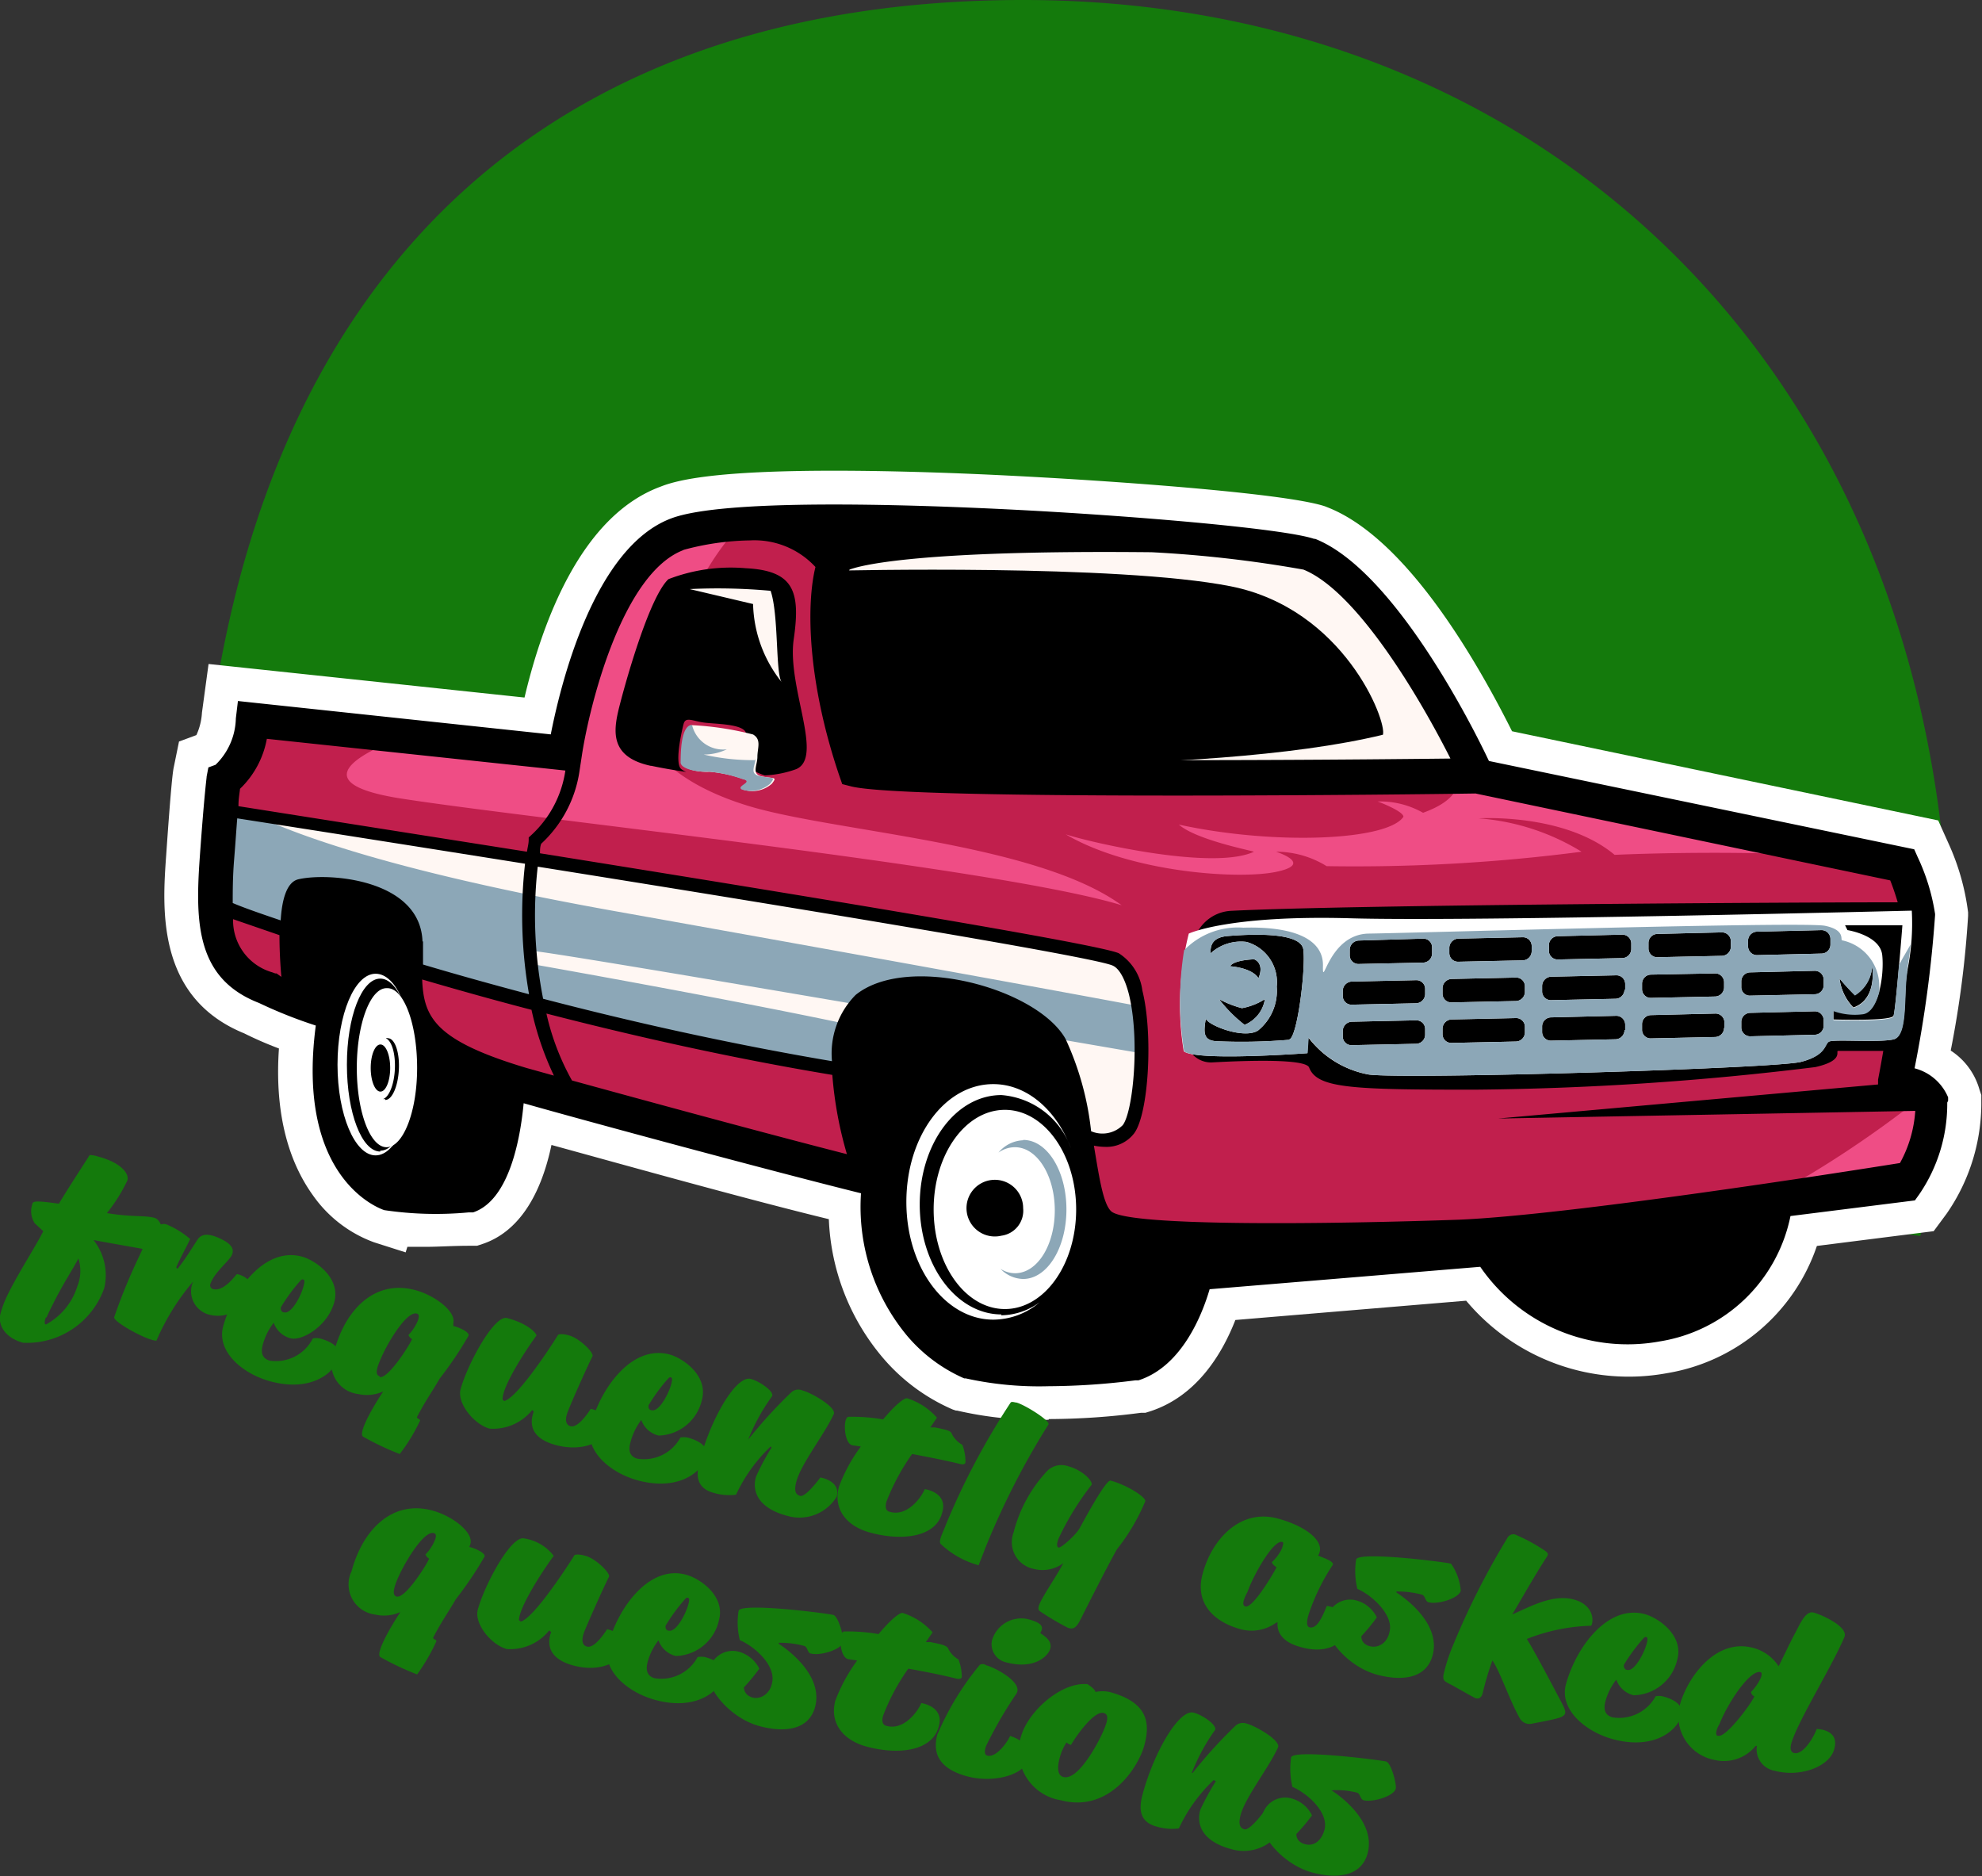 <svg xmlns="http://www.w3.org/2000/svg" viewBox="0 0 114.04 107.95"><rect x="0" y="0" width="114.04" height="107.95" fill="#333333" stroke="none"/><defs><style>.cls-1{fill:#147a0c;}.cls-2{fill:#fff;}.cls-3{fill:#ef4d85;}.cls-4{fill:#c11f4d;}.cls-5{fill:#fff7f3;}.cls-6{fill:#8ca7b7;}</style></defs><g id="Layer_2" data-name="Layer 2"><g id="Layer_1-2" data-name="Layer 1"><path class="cls-1" d="M110.49,71.11a67.17,67.17,0,0,0,1.69-15C112.18,22.29,89.58,0,58.87,0S11.36,19.76,11.36,53.57c0,1.1,0,2.19.08,3.27l99.05,14.27Z"/><path class="cls-2" d="M60.34,81.68a20.93,20.93,0,0,1-5.28-.53H55l-.18-.06h0a11,11,0,0,1-4-2.95,13.1,13.1,0,0,1-3.13-8C43,69,36.06,67.06,31.73,65.87c-.65,3.09-2,5-3.89,5.67l-.39.13-.41,0c-1,0-1.8.06-2.51.06l-1.09,0-.1.32-1.82-.58A7.39,7.39,0,0,1,18,68.76c-1.53-2.13-2.19-5-1.95-8.44a21.22,21.22,0,0,1-2-.87C9,57.39,9.34,52.29,9.56,49.23c.3-4.35.39-4.79.42-5l.32-1.57,1-.37A3.57,3.57,0,0,0,11.62,41L12,38.2l18.18,1.93C31.22,35.73,33.45,29.68,38,28c1-.4,3.22-.92,10-.92,3.61,0,7.44.15,10,.28,5.83.29,15.93,1,18.24,1.77l.15.06h0C81,31,85.08,38.24,87,42.07l24.52,5.13.61,1.36a13.6,13.6,0,0,1,1.11,3.93v.2a57.94,57.94,0,0,1-1,7.75,3.94,3.94,0,0,1,1.65,2.23L114,63l0,.3a11.15,11.15,0,0,1-2,6.53l-.74,1-6.72.85A11,11,0,0,1,95.91,79a12.19,12.19,0,0,1-11.55-4.17L71.08,75.94c-.78,2-2.25,4.4-4.92,5.26l-.26.08-.26,0a41.4,41.4,0,0,1-5.3.36Z"/><path class="cls-3" d="M14.8,41.34,32.53,43.2S35,32.83,38,31.09s10.61-.95,10.61-.95,26.68,1.18,26.8,1.43,9.78,13,9.78,13,24.24,4.87,24.3,4.87,1.15,2.69,1.15,2.69-1.09,10.45-1,10.54,1.52.46,1.52.84S110,68.1,110,68.1l-21.88,3s-23.42,1.44-23.59,1.27a18.3,18.3,0,0,1-1.78-3.75c-.07-.72-2.39-7.42-2.39-7.42a15.7,15.7,0,0,0-2.75-1.77c-.28.09-8.33,8.5-8.33,8.5s-22-5.86-22.46-6a14.67,14.67,0,0,1-3.5-6c-.37-2.23-1-3.66-1.64-3.24s-2.57,3.79-3.41,4.21a4.58,4.58,0,0,1-3,0c-.13-.21-3.16-3-3.16-3.2s1.18-10.37,1.18-10.37l1.45-1.94Z"/><path class="cls-4" d="M101,69.34a61.88,61.88,0,0,0,9.6-6.26c-.41-.18-.89-.32-1-.37s1-10.54,1-10.54-.63-1.56-1-2.31a4.23,4.23,0,0,0-.7-.21c-2.64-.57-10.18-.72-16-.47-2.89-2.42-7.82-2.1-7.82-2.1A13.17,13.17,0,0,1,91,49a101.08,101.08,0,0,1-14.67.83A5.53,5.53,0,0,0,73.42,49s2.23.7,0,1.16S65,50.17,61.32,48c1.5.49,8.49,2.09,10.83,1-.27-.09-3.35-.7-4.32-1.56,5.52,1.2,12,.92,12.92-.45,0-.33-1.48-.88-1.48-.88a5,5,0,0,1,2.61.65c4-1.45,1.12-3.9-.65-4.49a82.56,82.56,0,0,0-11-2.4c-2.51-.33-7.16-5.77-12.67-9.36-4.93-.24-9-.41-9-.41A40.57,40.57,0,0,0,42.8,30c-4.3,4.32-5.52,12.47-5.52,12.47s.8,2.36,5.73,3.88,16.56,2.11,21.53,5.73c-7.16-2.19-34.35-5-41.65-6.17-6.06-1-1.15-3,.71-3.66l-8.8-.92-1.45,1.94S12.17,53.4,12.17,53.65s3,3,3.16,3.2a4.58,4.58,0,0,0,3,0c.84-.42,2.78-3.79,3.41-4.21s1.27,1,1.64,3.24a14.67,14.67,0,0,0,3.5,6c.42.18,22.46,6,22.46,6s8.05-8.41,8.33-8.5a15.7,15.7,0,0,1,2.75,1.77s2.32,6.7,2.39,7.42a18.3,18.3,0,0,0,1.78,3.75c.17.17,23.59-1.27,23.59-1.27L101,69.34Z"/><path class="cls-5" d="M48.45,31s23.93.11,25.73.84,6.18,5,6.86,6.24,4,6.29,4,6.29-24.32-.06-25.78-.22-8.43-1.86-8.83-3.43-2.47-4.16-2.52-5.56-.68-3.71.56-4.16Z"/><path class="cls-5" d="M13.28,46.7l22.11,3.45,16,2.59s9.19,1.72,9.24,1.74,3.51.38,3.95,1.08A10.8,10.8,0,0,1,65.4,58a26.71,26.71,0,0,1,.28,4.11,9,9,0,0,1-.84,2.74c-.24.41-.18,1-1.21.82s-1.39-.21-1.49-.44-2.24-3.55-2.24-3.55-8.54-1.37-8.67-1.2a31,31,0,0,1-3.24,1L26.87,56.73S22,54.91,21.73,54.91s-9.6-2.78-9.6-2.78l1.15-5.43Z"/><path class="cls-6" d="M14.85,46.94l-1.57-.24-1.15,5.43s9.31,2.78,9.6,2.78,5.14,1.82,5.14,1.82L48,61.44a31,31,0,0,0,3.24-1,36.72,36.72,0,0,1,4.23.51,5.91,5.91,0,0,0-1.37-.72C50.64,59,30.53,55.45,30.53,55.45s-.45-.68.16-.73,28.67,4.79,35,5.88A26.5,26.5,0,0,0,65.4,58a.78.78,0,0,1,0-.14c-3.87-.73-14.78-2.72-29.9-5.42-12-2.14-17.88-4.18-20.62-5.45Z"/><path d="M15.83,56l-.16-.06a3.11,3.11,0,0,1-2.26-3.06l2.67.92c0,.87.05,1.74.11,2.4L15.91,56,15.83,56Zm-.52-13.5,17.22,1.83a6.28,6.28,0,0,1-2,3.75l-.11.1,0,.14c0,.23-.07.46-.1.68l-16.6-2.62c0-.46.07-.77.09-1a5.29,5.29,0,0,0,1.55-2.91ZM31.44,58.31c5,1.29,10.61,2.56,16.45,3.53a22.21,22.21,0,0,0,.84,4.56c-4.55-1.16-11.64-3.09-15.82-4.24a14.21,14.21,0,0,1-1.47-3.85Zm-.86-.22a17.48,17.48,0,0,0,1.29,3.79l-1.58-.44c-5.27-1.58-5.91-2.91-6-5.09,1.92.56,4,1.15,6.27,1.74Zm30.73,1.68c-1.65-2.92-9.1-4.94-12.08-2.53a4.79,4.79,0,0,0-1.36,3.81c-5.91-1-11.61-2.28-16.62-3.59a24.9,24.9,0,0,1-.31-7.6c15.6,2.49,32,5.2,33.08,5.69.37.16.7.74.93,1.63.65,2.6.25,6.78-.35,7.55a1.65,1.65,0,0,1-1.82.35,16.9,16.9,0,0,0-1.47-5.31Zm-37-5.59c-.11-3.62-5.45-4-7.16-3.59-.66.17-.93,1.18-1,2.36-1.27-.43-2.21-.76-2.76-1,0-.69,0-1.51.08-2.49s.13-1.77.18-2.38c4.76.74,10.58,1.66,16.56,2.61a26.36,26.36,0,0,0,.23,7.51c-2.18-.58-4.23-1.15-6.1-1.71,0-.41,0-.86,0-1.35Zm15-22.54a15.33,15.33,0,0,1,3.84-.55,4.78,4.78,0,0,1,3.77,1.53c-.53,2.12-.48,6.54,1.37,12l.17.49.51.13c1.64.42,10.29.53,18.74.53,7.77,0,15.37-.09,17.19-.12l23.86,5c.14.35.3.81.43,1.26-5.4,0-31.1.13-38.36.49a2.34,2.34,0,0,0-2.19,2,45.2,45.2,0,0,0-.41,5.22,1.45,1.45,0,0,0,1.54,1.5c2-.11,5.42-.22,5.56.31.47,1.18,2.45,1.26,9.44,1.26a170.82,170.82,0,0,0,19.68-1.3c1.69-.38,1.14-.93,1.31-.93l2.6,0c-.17,1-.3,1.64-.3,1.66l0,.27L86.2,64.35l24-.44a7.16,7.16,0,0,1-.88,3c-3.5.56-19.12,3-25.38,3.26-7.08.25-19,.42-20-.48-.47-.42-.7-2-1-3.78a3.41,3.41,0,0,0,.65.07,2,2,0,0,0,1.66-.77c.84-1.1,1.11-5.71.48-8.22a3,3,0,0,0-1.36-2.15c-1.23-.55-19-3.46-33.3-5.75,0-.18,0-.37.07-.55a7.08,7.08,0,0,0,2.2-4.16h0l.14-.92c.43-2.84,2.32-10.5,5.86-11.82Zm44.14,12c-12.34.14-29.81.17-33.5-.28-1.85-5.73-1.42-9.69-1.07-10.59.54-.21,3.72-1.14,17.38-1a70.37,70.37,0,0,1,8.74,1c3.08,1.25,6.69,7.37,8.45,10.86Zm28.64,19.69v-.1l0-.1a2.87,2.87,0,0,0-1.93-1.67,69.73,69.73,0,0,0,1.18-8.81v-.07a11.86,11.86,0,0,0-1-3.27l-.2-.45L85.67,43.78c-1-2.13-5.51-11-10-12.78l-.06,0C73.82,30.4,65,29.65,57.89,29.3c-5.9-.29-16.25-.61-19.26.52-4.49,1.67-6.4,9.68-6.94,12.43l-18-1.92-.12,1A3.83,3.83,0,0,1,12.4,44l-.41.15-.1.52c0,.12-.12.79-.4,4.72-.26,3.72-.18,6.92,3.41,8.31A26.51,26.51,0,0,0,18.17,59C17,67.88,21.9,69.55,22.11,69.62h0a20.21,20.21,0,0,0,4.85.13h.13l.13,0c2.09-.7,2.72-4.26,2.91-6.28,3.51,1,14.13,3.87,19.41,5.18a11.6,11.6,0,0,0,2.68,8.23,9.06,9.06,0,0,0,3.26,2.42l.09,0a19.57,19.57,0,0,0,4.77.45,40.41,40.41,0,0,0,5-.34h.09l.08,0c2.52-.81,3.68-3.84,4.09-5.24l15.57-1.29a10.29,10.29,0,0,0,10.34,4.29,9.14,9.14,0,0,0,7.51-7.21l7.16-.9.25-.35a9.21,9.21,0,0,0,1.61-5.28Z"/><path d="M37.49,44.06c.61.13,1.3.25,2,.35a1.05,1.05,0,0,1-.31-.18c-.4-.4.13-2.51.15-2.57.11-.45.51-.18,1.18-.09s2.35.07,2.42.64-.13,1.71.07,1.94a5.15,5.15,0,0,0,1,.46,6.07,6.07,0,0,0,1.81-.36c1.61-.69-.54-4.72-.14-7.48s0-3.94-2.76-4.08a10,10,0,0,0-4.45.63c-1.07,1-2.38,5.62-2.76,7.08s-.78,3.12,1.75,3.66Z"/><path class="cls-2" d="M105.81,56.25a12.12,12.12,0,0,0,.91,1,2.09,2.09,0,0,0,1-1.68s.33,1.91-1.08,2.39a2.91,2.91,0,0,1-.8-1.7Zm3.13,2.19c-.12.32-3.45.21-3.45.21v-.52a3.66,3.66,0,0,0,1.71.18c.9-.14,1.22-2.21,1.1-3.36s-2-1.44-2-1.44l-.14-.28h3.3s-.38,4.89-.51,5.21Zm-3.62-4.11a.52.52,0,0,1-.51.53l-3.72.09a.51.51,0,0,1-.51-.51v-.31a.52.52,0,0,1,.51-.53l3.72-.09a.51.51,0,0,1,.51.51v.31Zm-.39,2.34a.52.52,0,0,1-.51.53l-3.71.08a.49.49,0,0,1-.52-.5v-.32a.52.52,0,0,1,.52-.52l3.71-.09a.51.51,0,0,1,.51.51v.31Zm0,2.33a.52.52,0,0,1-.51.53l-3.71.09a.51.51,0,0,1-.52-.51v-.32a.52.52,0,0,1,.52-.52l3.71-.09a.51.51,0,0,1,.51.51V59Zm-5.34-4.54a.53.53,0,0,1-.51.53l-3.72.08a.5.5,0,0,1-.51-.5v-.32a.52.52,0,0,1,.51-.52l3.72-.09a.51.51,0,0,1,.51.51v.31ZM99.2,56.8a.53.53,0,0,1-.51.53L95,57.41a.5.5,0,0,1-.52-.5v-.32a.52.52,0,0,1,.52-.52L98.69,56a.51.51,0,0,1,.51.51v.31Zm0,2.33a.53.53,0,0,1-.51.53L95,59.74a.49.49,0,0,1-.52-.5v-.32A.52.52,0,0,1,95,58.4l3.71-.09a.51.51,0,0,1,.51.51v.31Zm-5.34-4.54a.53.53,0,0,1-.51.53l-3.72.08a.5.5,0,0,1-.51-.5v-.32a.52.52,0,0,1,.51-.52l3.72-.09a.51.51,0,0,1,.51.51v.31Zm-.39,2.34a.53.53,0,0,1-.51.53l-3.71.08a.5.5,0,0,1-.52-.5v-.32a.54.54,0,0,1,.52-.53L93,56.11a.5.5,0,0,1,.51.51v.31Zm0,2.33a.53.53,0,0,1-.51.53l-3.71.08a.5.5,0,0,1-.52-.5v-.32a.52.52,0,0,1,.52-.52L93,58.44a.51.51,0,0,1,.51.51v.31Zm-5.34-4.54a.53.53,0,0,1-.51.53l-3.72.08a.5.5,0,0,1-.51-.5v-.32A.54.54,0,0,1,83.9,54l3.72-.08a.5.5,0,0,1,.51.51v.31Zm-.39,2.34a.53.53,0,0,1-.51.53l-3.71.08a.5.5,0,0,1-.52-.5v-.32a.54.54,0,0,1,.52-.53l3.71-.08a.5.5,0,0,1,.51.5v.32Zm0,2.33a.53.53,0,0,1-.51.53L83.52,60a.5.5,0,0,1-.52-.5v-.32a.54.54,0,0,1,.52-.53l3.71-.08a.5.5,0,0,1,.51.51v.31ZM82.4,54.85a.53.53,0,0,1-.51.53l-3.72.08a.5.5,0,0,1-.51-.5v-.32a.54.54,0,0,1,.51-.53L81.89,54a.5.5,0,0,1,.51.5v.32ZM82,57.19a.54.54,0,0,1-.51.53l-3.71.08a.5.5,0,0,1-.52-.5V57a.54.54,0,0,1,.52-.53l3.71-.08a.5.5,0,0,1,.51.5v.32Zm0,2.33a.53.53,0,0,1-.51.53l-3.71.08a.5.5,0,0,1-.52-.5v-.32a.54.54,0,0,1,.52-.53l3.71-.08a.5.5,0,0,1,.51.5v.32ZM70.78,55.59c.2-.37,1.38-.4,1.38-.4s.62.2.25,1.09c-.39-.62-1.63-.69-1.63-.69ZM71.46,58a3.68,3.68,0,0,0,1.32-.52,1.91,1.91,0,0,1-1.17,1.48,8.12,8.12,0,0,1-1.47-1.48,5.8,5.8,0,0,0,1.32.52Zm2.71,1.82a32.47,32.47,0,0,1-4.23.08c-.67-.07-.71-.44-.56-1.29.18.4,2.19,1.18,3,.68a2.94,2.94,0,0,0,1.08-2.53,2.4,2.4,0,0,0-1.74-2.57,2.59,2.59,0,0,0-2.07.66c0-.34,0-.92,1-1s4.19-.3,4.34.77-.34,5.08-.81,5.18ZM110,52.39c-.11,0-25.23.64-32.28.44s-9.32.88-9.32.88a16.78,16.78,0,0,0-.29,6.77c.71.59,7.11.11,7.11.11l.06-.9a5.63,5.63,0,0,0,3.48,2.13c2.16.28,23.4-.35,24.86-.73s1.34-1,1.6-1.16,2.82.06,3.71-.13.56-2.76.82-4a13.45,13.45,0,0,0,.25-3.41Z"/><path class="cls-2" d="M57.62,75.62c-2.59,0-4.7-2.83-4.7-6.32S55,63,57.62,63a4.63,4.63,0,0,1,4,3.06c-.83-2.19-2.52-3.69-4.47-3.69-2.78,0-5,3-5,6.78s2.25,6.77,5,6.77a4.13,4.13,0,0,0,2.67-1,3.83,3.83,0,0,1-2.22.75Z"/><path class="cls-2" d="M57.62,71.09a1.63,1.63,0,1,1,1.25-1.58,1.45,1.45,0,0,1-1.25,1.58Zm.2-7.24c-2.27,0-4.1,2.56-4.1,5.73s1.83,5.73,4.1,5.73,4.1-2.57,4.1-5.73-1.84-5.73-4.1-5.73Z"/><path class="cls-6" d="M58.87,65.6a1.94,1.94,0,0,0-1.42.71A1.62,1.62,0,0,1,58.4,66c1.27,0,2.29,1.63,2.29,3.63s-1,3.62-2.29,3.62a1.58,1.58,0,0,1-.83-.25,1.85,1.85,0,0,0,1.3.58c1.38,0,2.49-1.78,2.49-4s-1.11-4-2.49-4Z"/><path class="cls-2" d="M22.16,63.23l-.12,0c.35-.12.64-.84.68-1.73s-.18-1.62-.52-1.77a.17.17,0,0,1,.12,0c.4,0,.68.82.63,1.8s-.4,1.77-.79,1.75Zm-.83-1.79c0-.75.25-1.35.56-1.35s.56.6.56,1.35-.25,1.36-.56,1.36-.56-.61-.56-1.36Zm.91-4.59c-.94,0-1.71,2.06-1.71,4.59S21.3,66,22.24,66,24,64,24,61.44s-.77-4.59-1.71-4.59Z"/><path class="cls-2" d="M21.88,66.25c-1.06,0-1.92-2.22-1.92-5s.86-4.95,1.92-4.95c.49,0,.94.48,1.28,1.26-.4-1-.95-1.54-1.55-1.54-1.21,0-2.19,2.34-2.19,5.23s1,5.22,2.19,5.22c.6,0,1.15-.58,1.55-1.54-.34.79-.79,1.27-1.28,1.27Z"/><path class="cls-2" d="M23.79,61v0Z"/><path class="cls-2" d="M23.79,61.59v0Z"/><path d="M48.22,32.83s16.07-.39,22.59.9,9,7.76,8.76,8.54c-10.39,2.53-31.35,1.58-31.35,1.58s-.84-10.06,0-11Z"/><path class="cls-5" d="M39.68,33.89a33.66,33.66,0,0,1,4.66.1c.48,1.41.27,4.85.65,5.27a7.48,7.48,0,0,1-1.66-4.51l-3.65-.86Z"/><path class="cls-6" d="M105.32,54.33a.52.52,0,0,1-.51.53l-3.72.09a.51.51,0,0,1-.51-.51v-.31a.52.52,0,0,1,.51-.53l3.72-.09a.51.51,0,0,1,.51.51v.31Zm-.39,2.34a.52.52,0,0,1-.51.53l-3.71.08a.49.49,0,0,1-.52-.5v-.32a.52.52,0,0,1,.52-.52l3.71-.09a.51.51,0,0,1,.51.51v.31Zm0,2.33a.52.52,0,0,1-.51.53l-3.71.09a.51.51,0,0,1-.52-.51v-.32a.52.52,0,0,1,.52-.52l3.71-.09a.51.51,0,0,1,.51.51V59Zm-5.34-4.54a.53.53,0,0,1-.51.53l-3.72.08a.5.5,0,0,1-.51-.5v-.32a.52.52,0,0,1,.51-.52l3.72-.09a.51.51,0,0,1,.51.51v.31ZM99.2,56.8a.53.53,0,0,1-.51.53L95,57.41a.5.5,0,0,1-.52-.5v-.32a.52.52,0,0,1,.52-.52L98.69,56a.51.51,0,0,1,.51.51v.31Zm0,2.33a.53.53,0,0,1-.51.53L95,59.74a.49.49,0,0,1-.52-.5v-.32A.52.52,0,0,1,95,58.4l3.71-.09a.51.51,0,0,1,.51.51v.31Zm-5.34-4.54a.53.53,0,0,1-.51.53l-3.72.08a.5.5,0,0,1-.51-.5v-.32a.52.52,0,0,1,.51-.52l3.72-.09a.51.51,0,0,1,.51.51v.31Zm-.39,2.34a.53.53,0,0,1-.51.53l-3.71.08a.5.5,0,0,1-.52-.5v-.32a.54.54,0,0,1,.52-.53L93,56.11a.5.5,0,0,1,.51.51v.31Zm0,2.33a.53.53,0,0,1-.51.53l-3.71.08a.5.5,0,0,1-.52-.5v-.32a.52.52,0,0,1,.52-.52L93,58.44a.51.51,0,0,1,.51.51v.31Zm-5.34-4.54a.53.53,0,0,1-.51.53l-3.72.08a.5.5,0,0,1-.51-.5v-.32A.54.54,0,0,1,83.9,54l3.72-.08a.5.5,0,0,1,.51.51v.31Zm-.39,2.34a.53.53,0,0,1-.51.53l-3.71.08a.5.5,0,0,1-.52-.5v-.32a.54.54,0,0,1,.52-.53l3.71-.08a.5.5,0,0,1,.51.5v.32Zm0,2.33a.53.53,0,0,1-.51.53L83.52,60a.5.5,0,0,1-.52-.5v-.32a.54.54,0,0,1,.52-.53l3.71-.08a.5.5,0,0,1,.51.51v.31ZM82.4,54.85a.53.53,0,0,1-.51.53l-3.72.08a.5.5,0,0,1-.51-.5v-.32a.54.54,0,0,1,.51-.53L81.89,54a.5.5,0,0,1,.51.5v.32ZM82,57.19a.54.54,0,0,1-.51.53l-3.71.08a.5.5,0,0,1-.52-.5V57a.54.54,0,0,1,.52-.53l3.71-.08a.5.5,0,0,1,.51.5v.32Zm0,2.33a.53.53,0,0,1-.51.53l-3.71.08a.5.5,0,0,1-.52-.5v-.32a.54.54,0,0,1,.52-.53l3.71-.08a.5.5,0,0,1,.51.5v.32ZM70.78,55.59c.2-.37,1.38-.4,1.38-.4s.62.2.25,1.09c-.39-.62-1.63-.69-1.63-.69ZM71.46,58a3.68,3.68,0,0,0,1.32-.52,1.91,1.91,0,0,1-1.17,1.48,8.12,8.12,0,0,1-1.47-1.48,5.8,5.8,0,0,0,1.32.52Zm2.71,1.82a32.47,32.47,0,0,1-4.23.08c-.67-.07-.71-.44-.56-1.29.18.4,2.19,1.18,3,.68a2.94,2.94,0,0,0,1.08-2.53,2.4,2.4,0,0,0-1.74-2.57,2.59,2.59,0,0,0-2.07.66c0-.34,0-.92,1-1s4.19-.3,4.34.77-.34,5.08-.81,5.18Zm32.55-2.54a2.09,2.09,0,0,0,1-1.68s.33,1.91-1.08,2.39a2.91,2.91,0,0,1-.8-1.7,12.12,12.12,0,0,0,.91,1Zm3-1.44a15.07,15.07,0,0,0,.21-1.5l-.35.61c-.12.2-.22.39-.32.58-.11,1.33-.25,2.78-.32,2.95-.12.32-3.45.21-3.45.21v-.52a3.66,3.66,0,0,0,1.71.18c.45-.07.75-.61.93-1.28,0-.11,0-.23,0-.37A2.69,2.69,0,0,0,106,54.1c-.14,0,.23-.59-1-.84s-23.9.42-26.24.45S76.09,57,76.12,55.56s-1.49-2.28-4.58-2.19a4.29,4.29,0,0,0-3.41,1.3,18.32,18.32,0,0,0,0,5.81c.71.59,7.11.11,7.11.11l.06-.9a5.63,5.63,0,0,0,3.48,2.13c2.16.28,23.4-.35,24.86-.73s1.34-1,1.6-1.16,2.82.06,3.71-.13.56-2.76.82-4Z"/><path class="cls-5" d="M43.31,42.25a17.71,17.71,0,0,0-3.47-.53c-.6.15-.58,1.74-.59,2.14s1,.58,1.58.54a7.74,7.74,0,0,1,1.94.42c.77.17-.36.4,0,.61a1.69,1.69,0,0,0,1.65-.35c.29-.39.16-.28-.53-.4s-.31-.63-.31-1.14.25-1-.26-1.29Z"/><path class="cls-6" d="M43.49,43.73a12.49,12.49,0,0,1-3-.32,3.12,3.12,0,0,0,1.33-.3,1.84,1.84,0,0,1-2-1.4h-.07c-.6.15-.58,1.74-.59,2.14s1,.58,1.58.54a7.74,7.74,0,0,1,1.94.42c.77.17-.36.4,0,.61a1.69,1.69,0,0,0,1.65-.35c.29-.39.16-.28-.53-.4s-.39-.5-.33-1Z"/><path class="cls-1" d="M2,70.38a1.26,1.26,0,0,1-.17-1c.07-.25-.07-.36,1.56-.13.56-.94,1.45-2.29,1.77-2.8a1.6,1.6,0,0,1,.46.08c1.37.36,1.82,1,1.71,1.38a9.31,9.31,0,0,1-1.18,1.88c1.45.24,2.15.12,2.73.27s.63,1.62.56,1.87c0,0,0,.16-.44.07-.95-.19-2.69-.48-3.62-.66l0,0A3.25,3.25,0,0,1,6,74.1a4.71,4.71,0,0,1-4.67,3.15c-1-.27-1.5-1-1.29-1.72a5.9,5.9,0,0,1,.38-1C1,73.32,2.1,71.63,2.49,70.83Zm.64,5.41c-.08.21-.1.38,0,.41A3.76,3.76,0,0,0,4.45,74a2.35,2.35,0,0,0,.06-1.6c-.25.51-.94,1.55-1.49,2.68C2.91,75.29,2.78,75.56,2.68,75.79Z"/><path class="cls-1" d="M10.21,73c.44-.53.91-1.32,1.16-1.69s.69-.36,1.41,0,.64.69.57.87c-.13.34-1,1-1.23,1.65a.23.23,0,0,0,.13.33c.66.18,1.34-.87,1.39-.86s1,.2.75,1a1.93,1.93,0,0,1-2.28,1.35,1.39,1.39,0,0,1-1-1.92A13.34,13.34,0,0,0,9,77.13c-.53,0-2.5-1.09-2.43-1.35a32.65,32.65,0,0,1,1.46-3.55c.32-.69.83-2,1.55-1.79a5.05,5.05,0,0,1,1.36.84c-.21.47-.58,1.11-.8,1.63Z"/><path class="cls-1" d="M17.36,72.29c.79.21,2.24,1.22,1.88,2.6S17.41,77.14,16.75,77a1.39,1.39,0,0,1-1-.9,3.57,3.57,0,0,0-.63,1.26c-.16.58.07.83.41.92A2.38,2.38,0,0,0,18,77a1.16,1.16,0,0,1,.4,0c.71.19,1.24.54,1.09,1.1-.24.9-1.61,2-3.93,1.37-1.6-.43-3.11-1.71-2.72-3.16C13.43,74.15,15.25,71.73,17.36,72.29Zm-1,3.21c.36.1.89-.78,1.08-1.42.12-.39.08-.45,0-.47s-.09,0-.21.13a10.28,10.28,0,0,0-1.07,1.47S16.11,75.45,16.32,75.5Z"/><path class="cls-1" d="M23.89,74.22c1.16.31,2.37,1.25,2.19,1.91a.75.75,0,0,1,0,.16c.12,0,1,.32.87.57a21.2,21.2,0,0,1-1.65,2.45c-.55.94-.8,1.24-1.31,2.22,0,.09.21.12.18.2A10.32,10.32,0,0,1,23,83.65a15.94,15.94,0,0,1-2.11-1c-.29-.2.52-1.64,1.16-2.6a2.29,2.29,0,0,1-1.44.15,1.75,1.75,0,0,1-1.37-2.5C19.89,75.31,21.58,73.6,23.89,74.22Zm-2.05,5c.49.13,1.74-1.86,1.87-2.18a.45.45,0,0,1-.21-.24,2.58,2.58,0,0,0,.54-.82c.07-.19.1-.37-.06-.41-.61-.16-1.79,1.85-2.15,2.79C21.62,78.86,21.63,79.12,21.84,79.17Z"/><path class="cls-1" d="M30.62,81.12a2.88,2.88,0,0,1-2.45,1.07c-.91-.25-1.88-1.47-1.67-2.26.36-1.36,1.92-4.31,2.68-4.1,1.15.3,1.66.83,1.69,1-.73,1-2,3-1.95,3.7l.1.07c.73-.2,2.49-2.84,3.07-3.77,0-.09.3-.11.66,0,.6.16,1.44,1,1.34,1.2-.29.57-1.15,2.49-1.41,3.16-.2.5-.12.79.15.86.47.13,1.16-1,1.16-1s1.19.23,1,1.08S33.51,83.54,32,83.14s-1.53-1.28-1.29-1.93Z"/><path class="cls-1" d="M38.51,77.92c.79.21,2.24,1.22,1.88,2.6a2.63,2.63,0,0,1-2.49,2.07,1.39,1.39,0,0,1-1-.9A3.57,3.57,0,0,0,36.27,83c-.16.58.07.83.41.92a2.38,2.38,0,0,0,2.47-1.22,1.16,1.16,0,0,1,.4,0c.71.19,1.24.54,1.09,1.09-.24.91-1.61,2-3.93,1.38-1.6-.43-3.1-1.71-2.72-3.16C34.58,79.78,36.4,77.36,38.51,77.92Zm-1,3.21c.36.1.89-.78,1.09-1.42.11-.39.07-.45,0-.47s-.09,0-.21.13a10.28,10.28,0,0,0-1.07,1.47S37.26,81.08,37.47,81.13Z"/><path class="cls-1" d="M44.35,83.21a9.17,9.17,0,0,0-2,2.78,3.11,3.11,0,0,1-1.27-.1c-1-.26-1.06-1-.82-1.84.65-2.47,2.1-4.94,2.94-4.72.54.15,1.37.74,1.22,1a11.45,11.45,0,0,0-1.37,2.49h0a26.91,26.91,0,0,1,2.46-2.7.59.59,0,0,1,.65-.13c.58.15,2,1,1.81,1.37-.53,1.16-1.88,2.85-2.15,3.88-.13.48-.07.74.22.82s1-.84,1.16-1.06c0,0,1.19.18.94,1.11a2.51,2.51,0,0,1-2.87,1.09c-1.78-.48-2-1.54-1.76-2.27a13.3,13.3,0,0,1,.88-1.64Z"/><path class="cls-1" d="M48.81,81.51a10.3,10.3,0,0,1,2,.15c.58-.69,1.11-1.19,1.37-1.22a3.79,3.79,0,0,1,1.73,1.12l-.38.56.27,0c.46.1.88.16.95.34a1.49,1.49,0,0,0,.62.66,2.63,2.63,0,0,1,.18,1c0,.09-.09.17-.36.09-.75-.18-1.74-.38-2.71-.56A12.63,12.63,0,0,0,51,86.4c-.09.36,0,.54.21.58,1,.28,1.8-.83,2-1.31,0,0,1.36.18,1,1.36-.37,1.42-2.32,1.63-4.11,1.15-1.42-.37-2.17-1.39-1.83-2.64a9.28,9.28,0,0,1,1.26-2.32l-.47-.07C48.55,83.08,48.49,81.57,48.81,81.51Z"/><path class="cls-1" d="M54.41,87.75a41.66,41.66,0,0,1,3.74-7.06c.07-.08.24,0,.34,0,.5.14,2,1.08,1.83,1.27a44.93,44.93,0,0,0-3.66,7.18c-.11.31-.24.61-.35.91a5.12,5.12,0,0,1-2.2-1.24C54,88.6,54.28,88.12,54.41,87.75Z"/><path class="cls-1" d="M60.21,84.67a1.16,1.16,0,0,1,1.24-.32c.8.21,1.43.83,1.36,1.07a16.07,16.07,0,0,0-1.9,3.09c-.09.24-.14.48,0,.52s1-.73,1.21-1.11,1.51-2.81,1.78-2.74c.91.24,2,.92,2,1.18a11.65,11.65,0,0,1-1.64,2.78c-.61,1.09-1.62,3.1-2.11,4.07-.28.54-.46.51-.7.44a15.31,15.31,0,0,1-1.55-.91c-.15-.1-.18-.16-.13-.34.12-.44,1-1.68,1.41-2.47a2,2,0,0,1-1.7.33,1.57,1.57,0,0,1-1.16-2.1A8.1,8.1,0,0,1,60.21,84.67Z"/><path class="cls-1" d="M73.42,93.36a2.42,2.42,0,0,1-2,.38c-1.72-.46-2.65-1.61-2.23-3.17.52-2,2.16-3.79,4.32-3.21,1.61.43,2.61,1.25,2.42,1.93a.52.52,0,0,1-.09.2c.18.1,1,.33.83.56a12,12,0,0,0-1.33,2.7c-.15.41-.2.81,0,.87.41.1.7-.48,1-1.23,0,0,1.51.17,1.19,1.36-.2.77-1.15,1.46-2.71,1-1.31-.35-1.34-1.13-1.31-1.42Zm-1.76-.94c.43.11,1.64-1.94,1.79-2.26,0,0-.23-.12-.27-.29a2.47,2.47,0,0,0,.6-.83c0-.08.12-.29,0-.33-.51-.14-1.67,1.92-2,2.87C71.48,92.14,71.48,92.37,71.66,92.42Z"/><path class="cls-1" d="M80.35,91.62s2.62,1.6,2.08,3.61c-.36,1.34-1.75,1.5-3.18,1.12-1.74-.46-3.16-2.24-2.92-3.16a1.37,1.37,0,0,1,1.61-1.14,1.84,1.84,0,0,1,1.28,1,11.17,11.17,0,0,1-.89,1.08c0,.08,0,.46.5.58s1-.21,1.12-.83c.25-.95-1-2.11-1.85-2.47a4.33,4.33,0,0,1-.07-1.7c.21-.47,5.14.16,5.46.25a3.12,3.12,0,0,1,.56,1.56c-.12.44-1.33.8-1.85.66-.21-.05-.18-.38-.39-.44a5.32,5.32,0,0,0-1.47-.18Z"/><path class="cls-1" d="M83.59,94.69a43.88,43.88,0,0,1,3.13-6.19.39.39,0,0,1,.45-.22,10.15,10.15,0,0,1,1.69.91c.29.19.21.27.1.44-.75,1.16-1.57,2.63-1.95,3.25,1.08-.47,2.34-1.18,3.54-.86s1.15,1.31,1,1.51a10.82,10.82,0,0,0-3.7.76c.44.69,1.57,2.85,2,3.66.28.52.28.68,0,.82s-1.4.33-1.74.4a.64.64,0,0,1-.65-.29c-.58-1-1.16-2.75-1.59-3.35a16.29,16.29,0,0,0-.56,1.88c-.08.29-.25.34-.4.29s-1.36-.76-1.48-.81c-.38-.19-.4-.25-.38-.51A10,10,0,0,1,83.59,94.69Z"/><path class="cls-1" d="M94.63,92.86c.79.21,2.25,1.22,1.88,2.6A2.63,2.63,0,0,1,94,97.53a1.39,1.39,0,0,1-1-.9,3.46,3.46,0,0,0-.63,1.26c-.15.58.08.82.41.91a2.39,2.39,0,0,0,2.48-1.21.93.93,0,0,1,.4,0c.71.18,1.23.54,1.09,1.09-.25.91-1.61,2-3.93,1.38-1.6-.43-3.11-1.71-2.72-3.16C90.7,94.72,92.52,92.3,94.63,92.86Zm-1,3.21c.36.1.89-.78,1.09-1.42.12-.39.07-.46,0-.47s-.09,0-.21.13a10.43,10.43,0,0,0-1.07,1.46S93.39,96,93.59,96.07Z"/><path class="cls-1" d="M101,100.46a2.34,2.34,0,0,1-2.35.79,2.55,2.55,0,0,1-2-3.14c.39-1.49,2-3.89,4.21-3.31a2.52,2.52,0,0,1,1.48,1.06c.31-.62.74-1.54,1-2,.32-.65.61-1.18,1-1.09s2.05.81,1.78,1.42c-.76,1.78-2.72,4.89-3.06,6.14-.08.31,0,.47.15.52.51.14,1.12-.84,1.32-1.38,0,0,1.36,0,1,1.18-.24.92-1.85,1.64-3.44,1.22a1.25,1.25,0,0,1-1-1.44Zm-2.13-.6c.44.11,1.91-1.86,2.07-2.27a.31.31,0,0,1-.19-.25,3,3,0,0,0,.55-.78c.06-.15.1-.32,0-.36-.6-.16-1.88,1.75-2.37,3C98.79,99.4,98.66,99.81,98.82,99.86Z"/><path class="cls-1" d="M24.87,86.9c1.16.31,2.37,1.25,2.2,1.91A1.5,1.5,0,0,1,27,89c.12,0,1,.32.87.57A21.2,21.2,0,0,1,26.23,92c-.55.94-.8,1.24-1.31,2.22,0,.09.21.12.19.2A10.92,10.92,0,0,1,24,96.33a16.32,16.32,0,0,1-2.12-1c-.28-.19.52-1.63,1.16-2.59a2.28,2.28,0,0,1-1.44.15,1.75,1.75,0,0,1-1.37-2.5C20.87,88,22.57,86.28,24.87,86.9Zm-2.05,4.95c.5.13,1.75-1.86,1.87-2.18a.49.49,0,0,1-.21-.24,2.58,2.58,0,0,0,.54-.82c.08-.19.1-.37-.06-.41-.6-.16-1.78,1.85-2.15,2.79C22.6,91.54,22.61,91.79,22.82,91.85Z"/><path class="cls-1" d="M31.6,93.8a2.87,2.87,0,0,1-2.44,1.07c-.92-.25-1.88-1.47-1.67-2.26.36-1.36,1.91-4.31,2.68-4.1a2.62,2.62,0,0,1,1.69,1c-.74,1-2,3-2,3.7l.11.08c.72-.21,2.48-2.86,3.06-3.78,0-.09.3-.11.66,0,.6.16,1.44,1,1.35,1.2-.29.57-1.15,2.49-1.42,3.16-.19.5-.12.79.16.86.46.13,1.15-1,1.15-1s1.2.23,1,1.08S34.49,96.22,33,95.82s-1.52-1.28-1.29-1.93Z"/><path class="cls-1" d="M39.49,90.6c.79.21,2.25,1.22,1.88,2.6a2.62,2.62,0,0,1-2.48,2.07,1.39,1.39,0,0,1-1-.9,3.46,3.46,0,0,0-.63,1.26c-.15.58.08.83.41.92a2.37,2.37,0,0,0,2.47-1.22,1.22,1.22,0,0,1,.41,0c.71.19,1.23.54,1.09,1.1-.25.9-1.61,2-3.93,1.37-1.6-.43-3.11-1.71-2.72-3.16C35.56,92.46,37.38,90,39.49,90.6Zm-1,3.21c.36.1.89-.78,1.09-1.42.12-.39.07-.45,0-.47s-.09,0-.21.13a10.49,10.49,0,0,0-1.07,1.47S38.24,93.76,38.45,93.81Z"/><path class="cls-1" d="M44.82,94.58s2.61,1.6,2.08,3.62c-.36,1.33-1.75,1.49-3.18,1.11-1.74-.46-3.16-2.24-2.92-3.16A1.37,1.37,0,0,1,42.41,95a1.87,1.87,0,0,1,1.28,1,11.17,11.17,0,0,1-.89,1.08c0,.08.05.46.5.58s1-.2,1.12-.83c.25-1-1-2.11-1.85-2.47a4.15,4.15,0,0,1-.07-1.7c.21-.47,5.14.16,5.45.25s.62,1.35.57,1.56c-.12.44-1.33.8-1.85.66-.21,0-.19-.38-.4-.44a5.3,5.3,0,0,0-1.46-.18Z"/><path class="cls-1" d="M48.55,93.86a10.26,10.26,0,0,1,2,.15c.58-.69,1.11-1.19,1.37-1.22a3.83,3.83,0,0,1,1.74,1.12l-.39.56.27,0c.46.1.88.16,1,.34a1.46,1.46,0,0,0,.61.66,2.85,2.85,0,0,1,.19,1c0,.08-.1.16-.36.09-.76-.19-1.75-.39-2.72-.56a12.07,12.07,0,0,0-1.45,2.71c-.1.36,0,.54.2.58,1,.28,1.8-.83,2-1.31,0,0,1.35.18,1,1.36-.38,1.41-2.32,1.63-4.12,1.15-1.41-.37-2.16-1.39-1.83-2.64a9.62,9.62,0,0,1,1.26-2.32l-.46-.07C48.29,95.43,48.24,93.92,48.55,93.86Z"/><path class="cls-1" d="M56.35,95.81c.09-.11.27-.09.41,0,.53.14,2.13,1,1.72,1.63a24.11,24.11,0,0,0-1.74,3c-.13.34-.07.53.06.56.52.14,1.16-.77,1.32-1.13,0,0,1.32.37,1.06,1.33s-2.08,1.38-3.51,1-2.07-1.15-1.74-2.4A16.22,16.22,0,0,1,56.35,95.81Zm.72-1.41a1.75,1.75,0,0,1,2.07-1.25c.65.17,1,.37.71.8.35.23.69.49.58.9s-.9,1.22-2.52.79A1.07,1.07,0,0,1,57.07,94.4Z"/><path class="cls-1" d="M62.57,96.89c.25.16.43.32.46.45a2,2,0,0,1,.81,0c2.28.61,2.33,1.86,2,3.08s-2,3.89-4.8,3.15a2.87,2.87,0,0,1-2.27-3.75C59.24,98.35,61.13,96.75,62.57,96.89Zm-1.39,5.34c.89.24,2.1-2.14,2.32-2.68.11-.28.41-.91,0-1-.55-.15-1.6,1.35-1.88,1.84,0,0-.22-.09-.25-.15a2.9,2.9,0,0,0-.3.58C60.82,101.52,60.79,102.13,61.18,102.23Z"/><path class="cls-1" d="M69.83,102.41a9.09,9.09,0,0,0-2,2.78,3.06,3.06,0,0,1-1.26-.1c-1-.26-1.06-1-.83-1.85.66-2.46,2.11-4.93,2.94-4.71.55.14,1.37.74,1.23,1A11.45,11.45,0,0,0,68.57,102h.05a26.91,26.91,0,0,1,2.45-2.7.63.63,0,0,1,.66-.14c.58.16,2,1,1.8,1.38-.53,1.16-1.87,2.85-2.15,3.88-.12.48-.07.74.22.82s1-.84,1.16-1.06c0,0,1.2.18.95,1.11a2.53,2.53,0,0,1-2.87,1.09c-1.79-.48-2-1.54-1.77-2.28a14.85,14.85,0,0,1,.89-1.63Z"/><path class="cls-1" d="M76.61,103s2.62,1.6,2.08,3.62c-.35,1.33-1.75,1.49-3.17,1.11-1.74-.46-3.17-2.24-2.92-3.16a1.36,1.36,0,0,1,1.6-1.13,1.85,1.85,0,0,1,1.29,1,10.76,10.76,0,0,1-.9,1.07c0,.08,0,.46.51.59s.94-.21,1.11-.84c.25-1-1-2.1-1.85-2.46a4.59,4.59,0,0,1-.07-1.71c.21-.46,5.15.17,5.46.25s.62,1.36.56,1.56c-.11.44-1.33.8-1.85.67-.21-.06-.18-.39-.39-.44A4.63,4.63,0,0,0,76.6,103Z"/></g></g></svg>